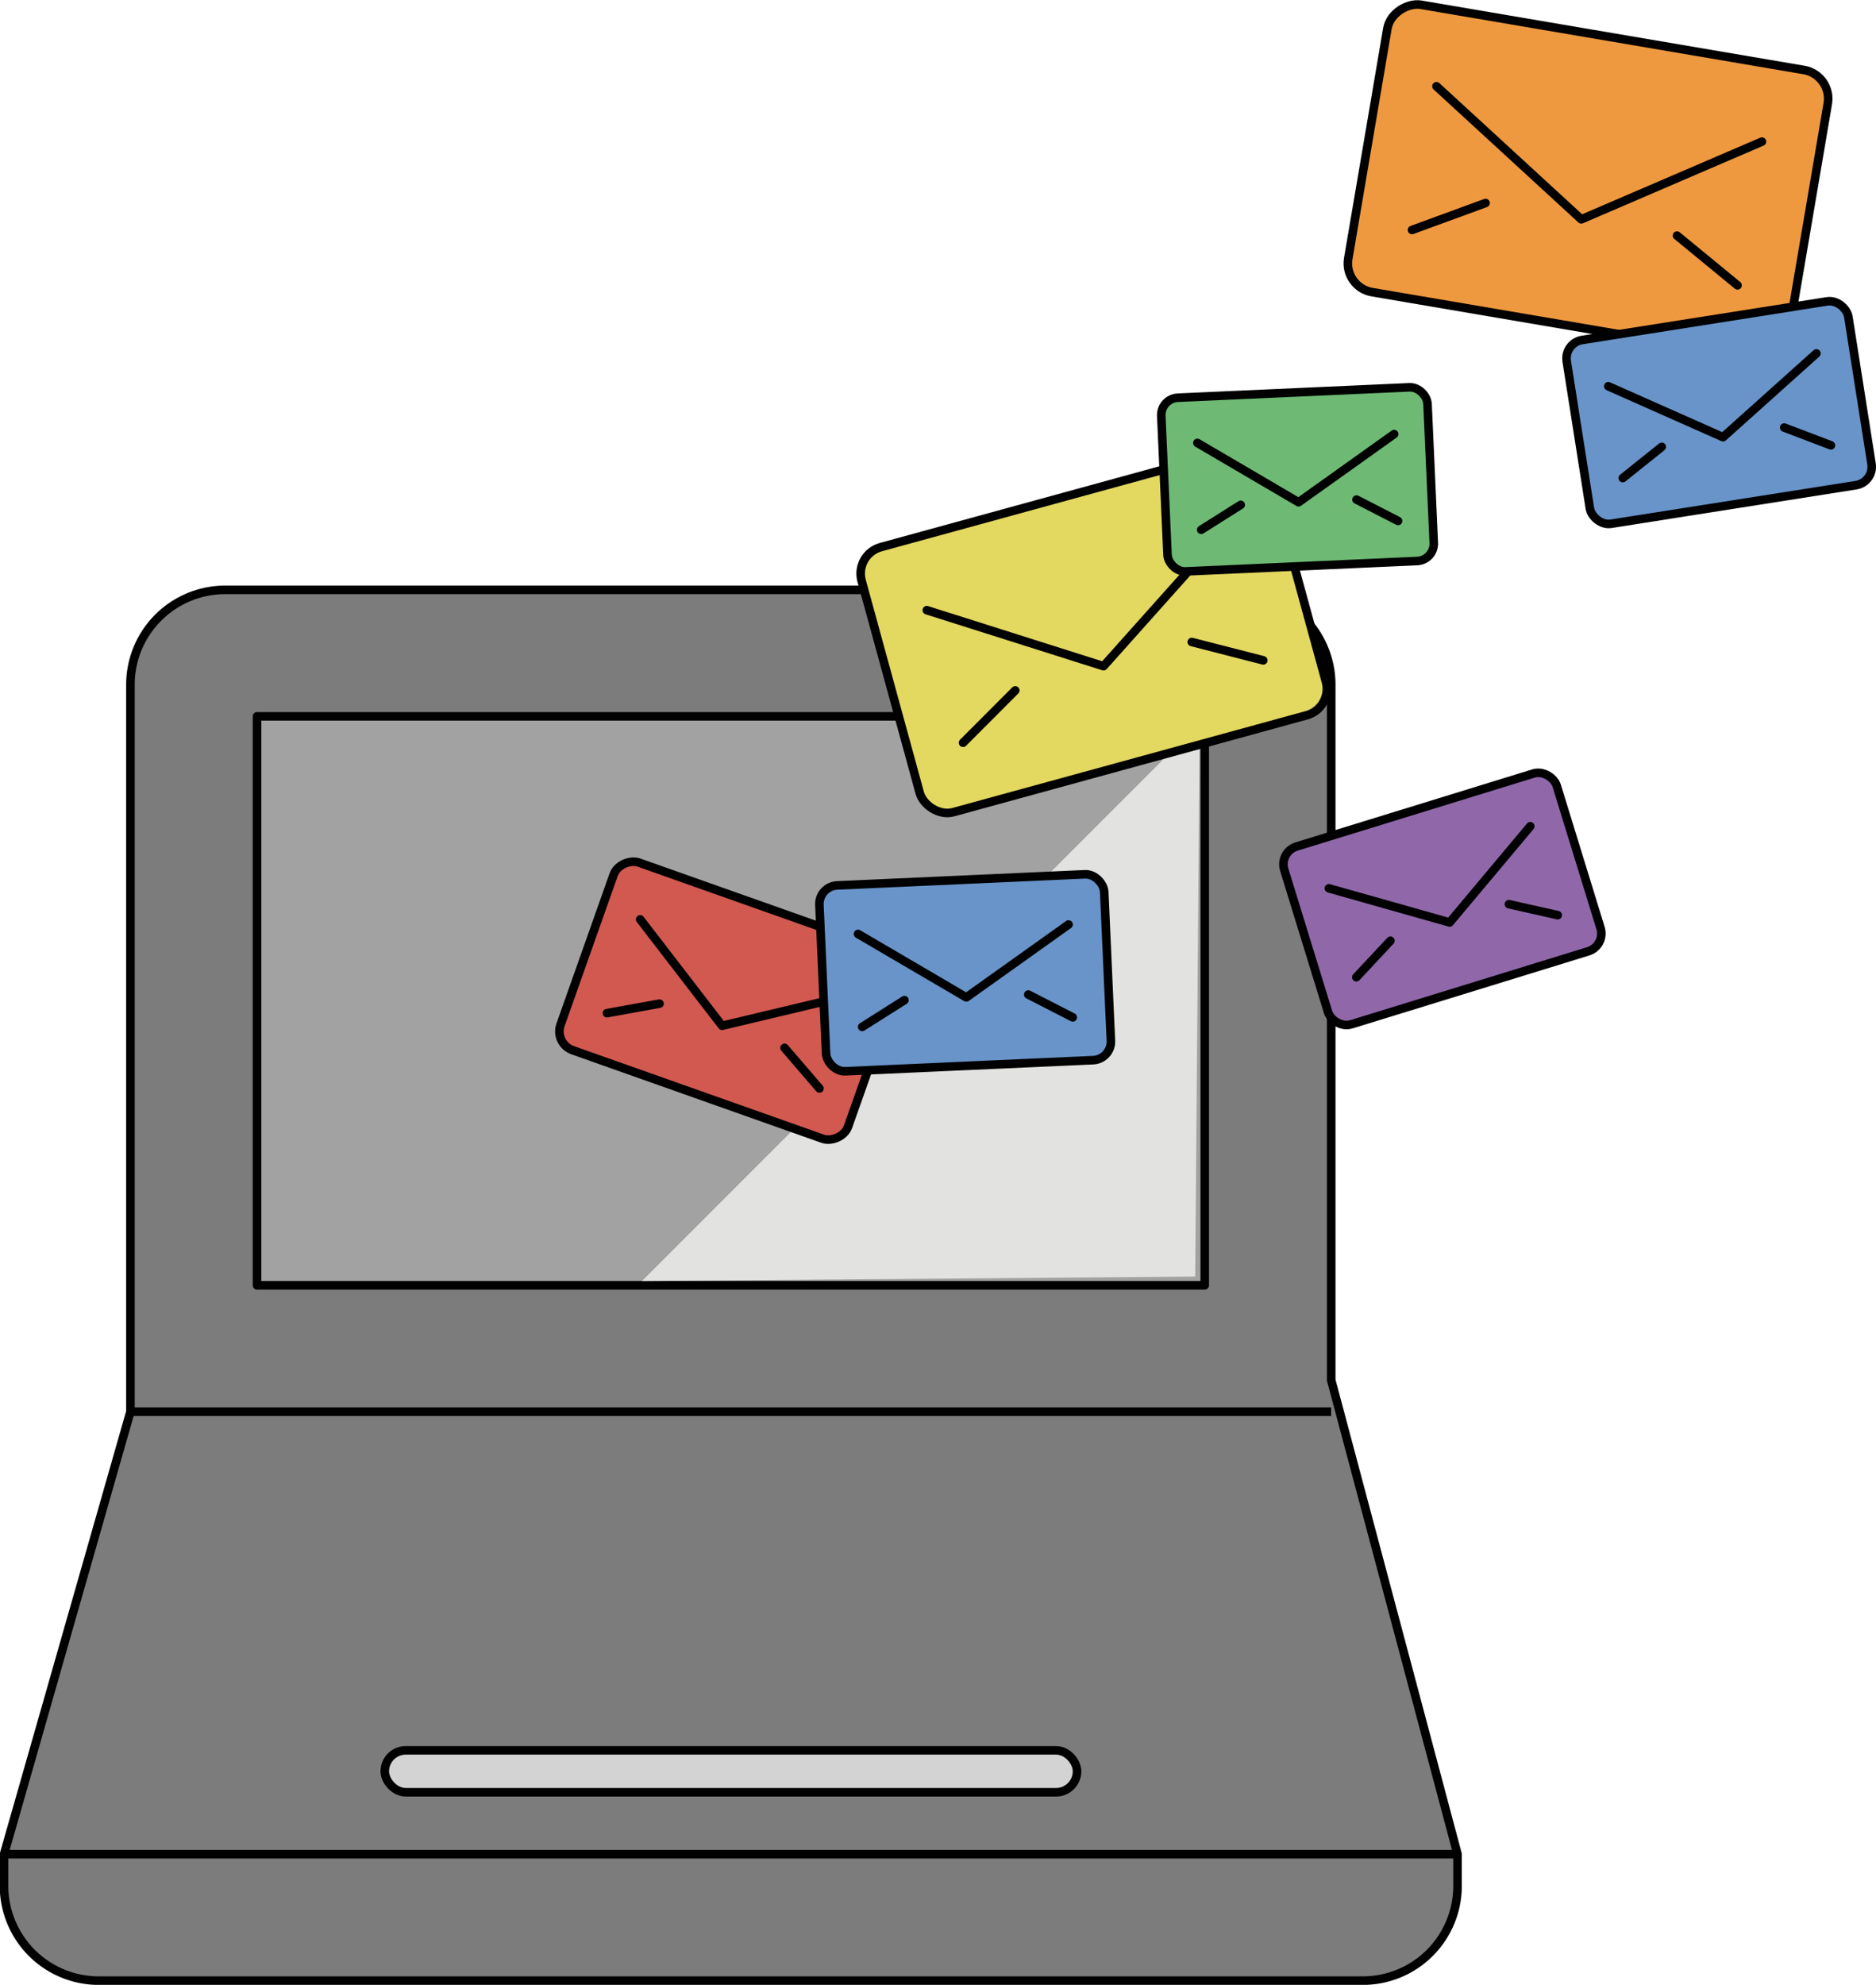 <svg id="Ebene_1" data-name="Ebene 1" xmlns="http://www.w3.org/2000/svg" viewBox="0 0 218.91 231.5"><defs><style>.cls-1{fill:#515151;}.cls-1,.cls-10,.cls-11,.cls-12,.cls-2,.cls-3,.cls-4,.cls-6,.cls-7,.cls-8,.cls-9{stroke:#010101;stroke-linejoin:round;}.cls-2{fill:#7c7c7c;}.cls-3{fill:#ddd;}.cls-4{fill:#a3a2a2;}.cls-5{fill:#e2e2e1;}.cls-6{fill:#d3d3d3;}.cls-7{fill:#d25950;}.cls-10,.cls-11,.cls-12,.cls-7,.cls-8,.cls-9{stroke-linecap:round;}.cls-8{fill:#6894c9;}.cls-9{fill:#e3d860;}.cls-10{fill:#6eba74;}.cls-11{fill:#9068aa;}.cls-12{fill:#ee993f;}</style></defs><polygon class="cls-1" points="114.78 201.51 55.8 201.51 59.48 186.77 111.09 186.77 114.78 201.51"/><path class="cls-2" d="M490.53,173.34a11.06,11.06,0,0,0-11.06-11.06h-118a11.06,11.06,0,0,0-11.06,11.06v84.79l-14.75,51.61v3.69a11.06,11.06,0,0,0,11.06,11.06H494.21a11.05,11.05,0,0,0,11.06-11.06v-3.69l-14.74-55.29Z" transform="translate(-335.19 -93.48)"/><line class="cls-1" x1="15.25" y1="164.65" x2="155.33" y2="164.65"/><line class="cls-3" x1="0.5" y1="216.26" x2="170.08" y2="216.26"/><rect class="cls-4" x="29.99" y="83.55" width="110.59" height="66.36"/><polygon class="cls-5" points="139.47 148.89 74.91 149.41 139.99 84.33 139.47 148.89"/><rect class="cls-6" x="44.9" y="204.15" width="80.78" height="4.89" rx="2.45"/><rect class="cls-7" x="408.88" y="192.41" width="23.21" height="35.59" rx="2.32" transform="translate(-253.17 442.97) rotate(-70.51)"/><polyline class="cls-7" points="99.5 116.01 84.26 119.64 74.7 107.23"/><line class="cls-7" x1="70.82" y1="118.17" x2="76.96" y2="117.06"/><line class="cls-7" x1="95.62" y1="126.95" x2="91.55" y2="122.22"/><rect class="cls-8" x="431.19" y="196.07" width="33.27" height="21.7" rx="2.17" transform="translate(-344.03 -73.17) rotate(-2.57)"/><polyline class="cls-8" points="124.69 107.83 112.76 116.33 100.12 108.93"/><line class="cls-8" x1="100.61" y1="119.77" x2="105.54" y2="116.65"/><line class="cls-8" x1="125.18" y1="118.66" x2="119.99" y2="116"/><rect class="cls-9" x="438.26" y="151.04" width="49.14" height="32.05" rx="3.2" transform="translate(-362.9 34.86) rotate(-15.33)"/><polyline class="cls-9" points="143.18 61.57 128.77 77.7 108.15 71.17"/><line class="cls-9" x1="112.38" y1="86.63" x2="118.47" y2="80.53"/><line class="cls-9" x1="147.41" y1="77.02" x2="139.07" y2="74.88"/><rect class="cls-10" x="471.06" y="139.22" width="31.1" height="20.28" rx="2.03" transform="translate(-341.41 -71.48) rotate(-2.57)"/><polyline class="cls-10" points="162.68 50.63 151.53 58.58 139.72 51.66"/><line class="cls-10" x1="140.17" y1="61.79" x2="144.78" y2="58.88"/><line class="cls-10" x1="163.14" y1="60.76" x2="158.29" y2="58.27"/><rect class="cls-11" x="486.87" y="187.46" width="33.27" height="21.7" rx="2.17" transform="translate(-371.26 63.54) rotate(-17.12)"/><polyline class="cls-11" points="178.57 96.37 169.16 107.59 155.07 103.61"/><line class="cls-11" x1="158.27" y1="113.98" x2="162.25" y2="109.72"/><line class="cls-11" x1="181.77" y1="106.74" x2="176.08" y2="105.46"/><rect class="cls-12" x="503.47" y="88.53" width="34" height="52.13" rx="3.4" transform="translate(-15 514.98) rotate(-80.34)"/><polyline class="cls-12" points="205.6 16.52 184.52 25.58 167.62 10.06"/><line class="cls-12" x1="164.77" y1="26.82" x2="173.35" y2="23.68"/><line class="cls-12" x1="202.75" y1="33.28" x2="195.69" y2="27.48"/><rect class="cls-8" x="519.16" y="130.77" width="33.27" height="21.7" rx="2.17" transform="translate(-350.7 -8.42) rotate(-8.95)"/><polyline class="cls-8" points="211.96 41.22 201.06 50.99 187.67 45.05"/><line class="cls-8" x1="189.36" y1="55.76" x2="193.91" y2="52.12"/><line class="cls-8" x1="213.65" y1="51.94" x2="208.2" y2="49.87"/></svg>